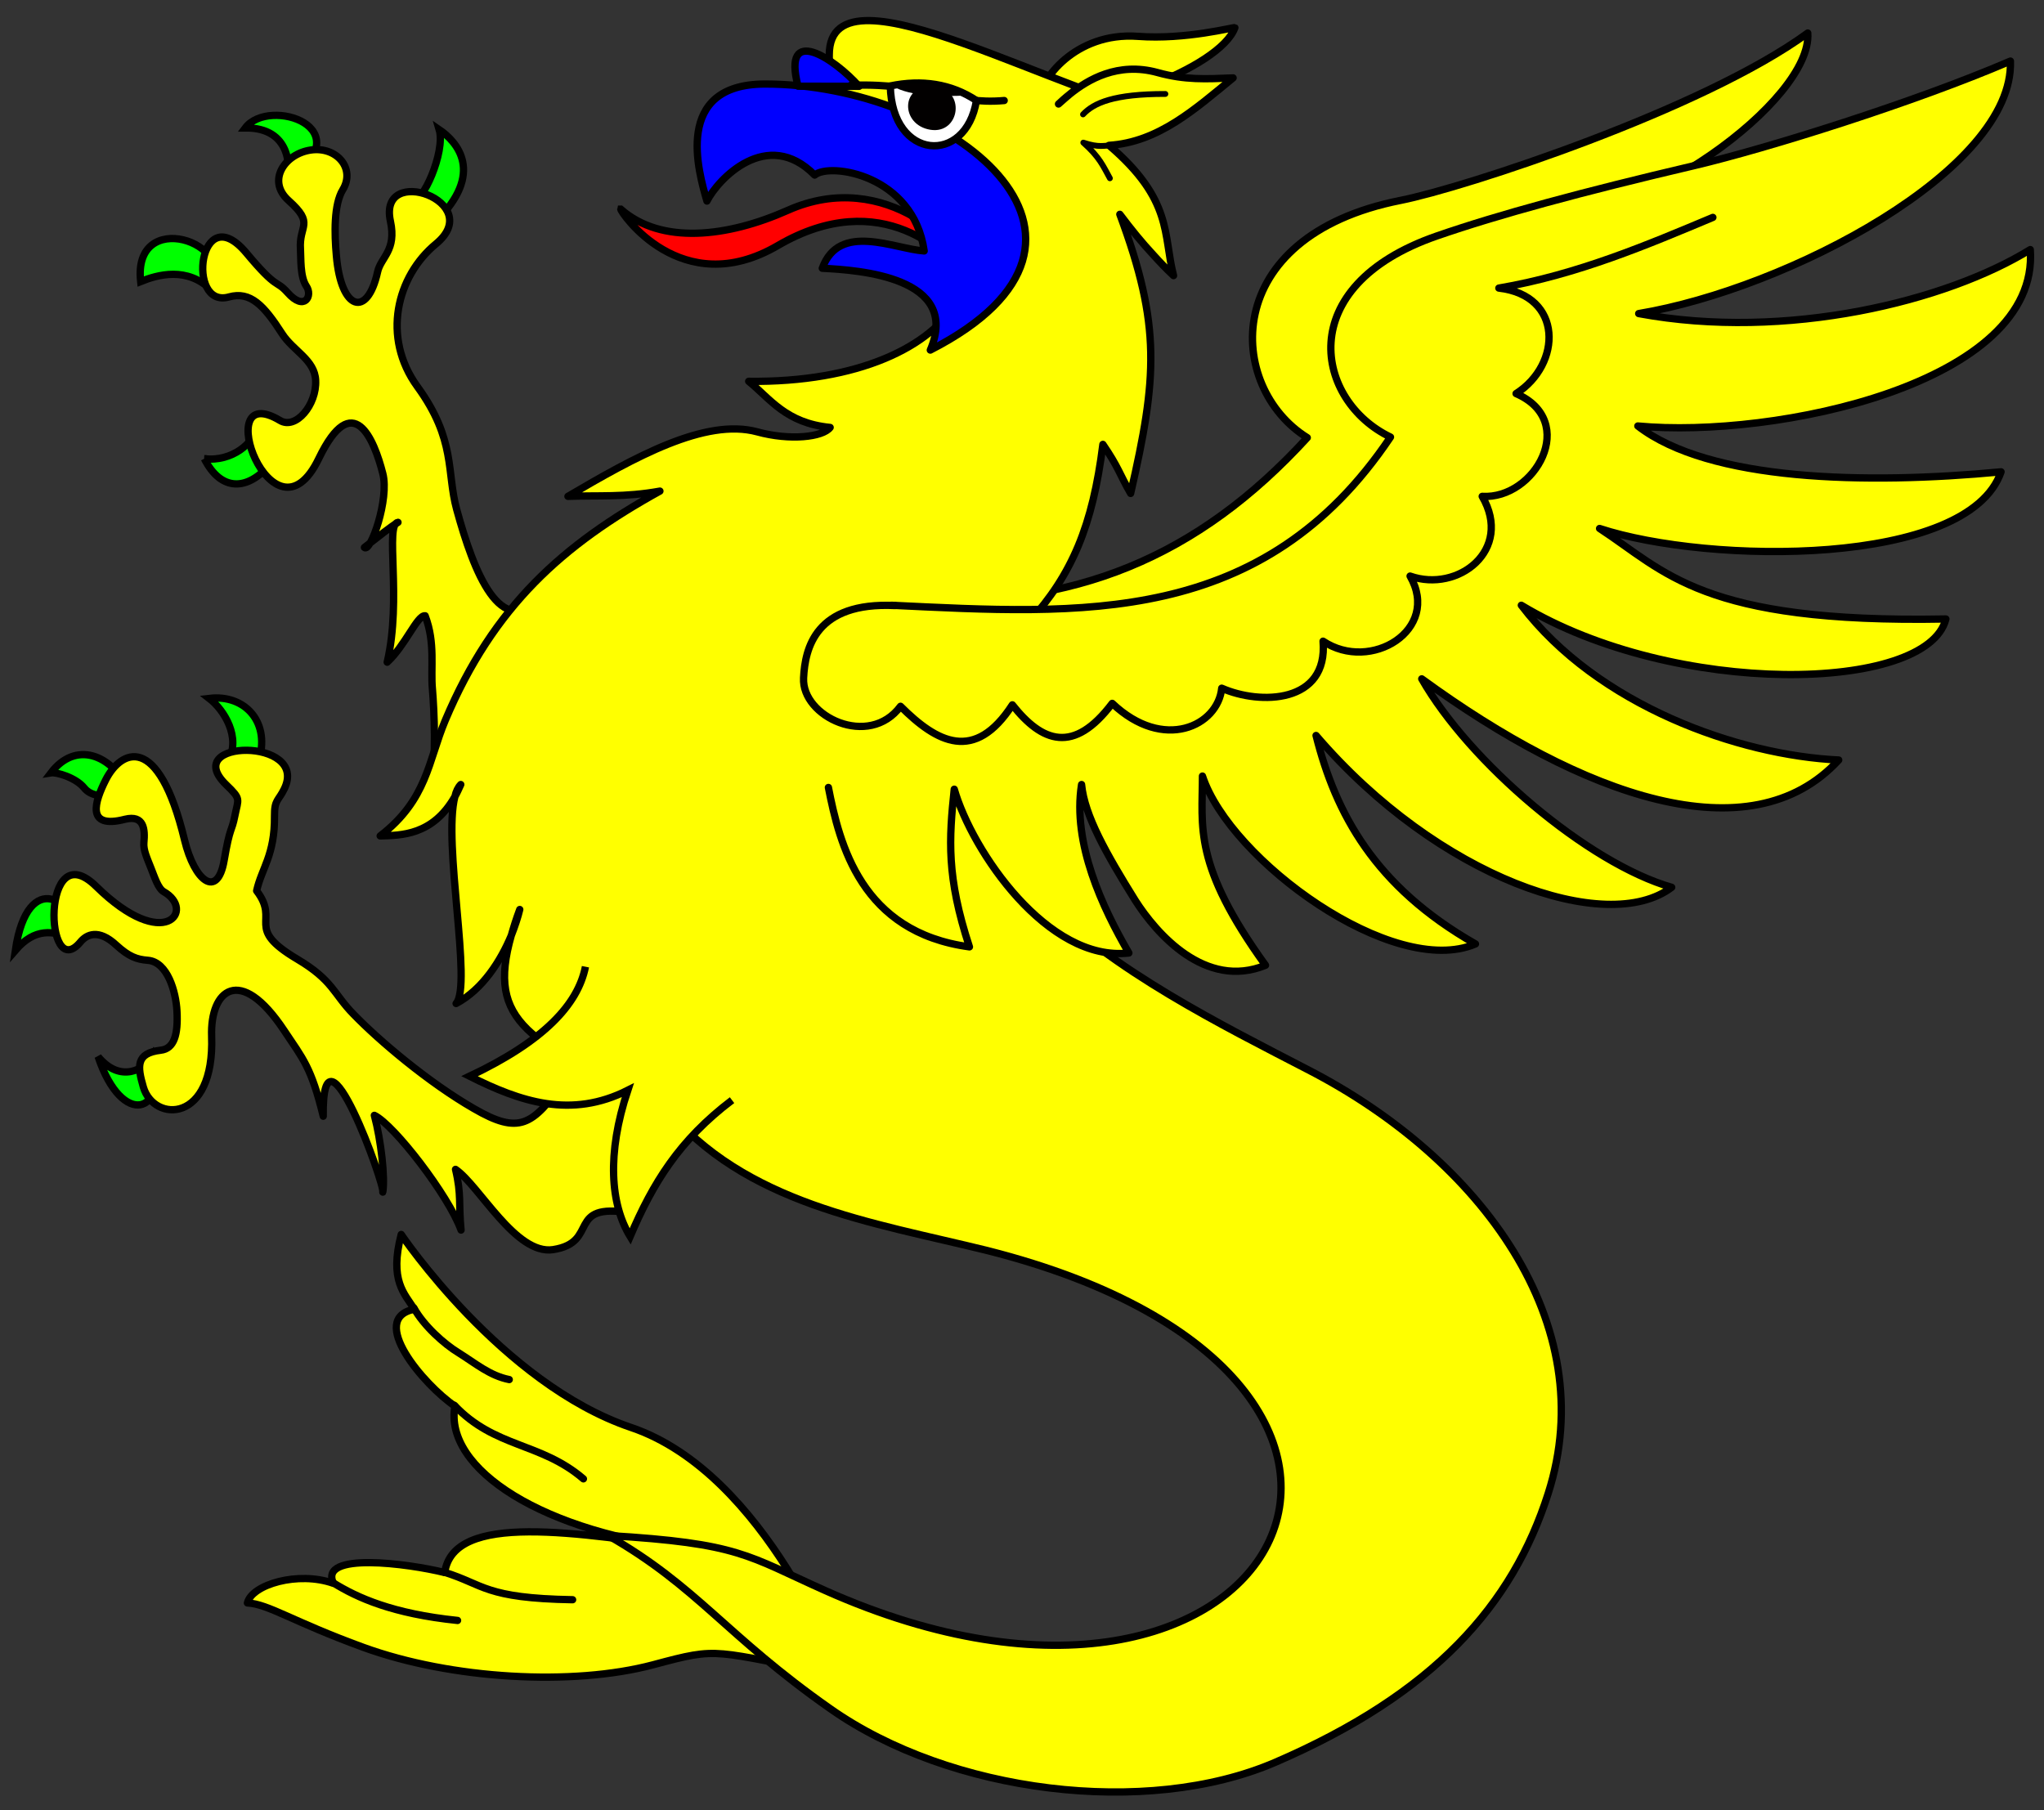 <?xml version="1.0" encoding="UTF-8" standalone="no"?>
<!-- Created with Inkscape (http://www.inkscape.org/) -->

<svg
   version="1.0"
   width="700"
   height="620"
   id="svg2361"
   xmlns="http://www.w3.org/2000/svg"
   xmlns:svg="http://www.w3.org/2000/svg"
   xmlns:rdf="http://www.w3.org/1999/02/22-rdf-syntax-ns#"
   xmlns:cc="http://creativecommons.org/ns#"
   xmlns:dc="http://purl.org/dc/elements/1.1/">
  <rect width="100%" height="100%" fill="#333333" stroke="none"/>

  <g
     id="g2968">
    <path
       d="M 356.3,33.61 C 356,27.77 368.1,10.87 389.7,12.45 406.2,13.67 422.6,9.208 422.9,9.48 418,23.28 372.2,40.6 356.3,33.61 z"
       id="path3582"
       style="fill:#ffff00;fill-rule:evenodd;stroke:#000000;stroke-width:2.5;stroke-linecap:round;stroke-linejoin:round" />
    <path
       d="m 311.6,205.4 c 56,3.1 98.6,-14.5 136.1,-55.5 C 420,132.7 417.1,81 479.7,68.62 501.5,64.31 583.3,37.5 619.1,11.31 620.7,34.44 560.5,78.1 524.8,74.68 570.8,159.7 361.9,294.4 311.6,205.4 z"
       id="path3551"
       style="fill:#ffff00;fill-rule:evenodd;stroke:#000000;stroke-width:2.5;stroke-linecap:round;stroke-linejoin:round" />
    <g
       id="tongued"
       style="fill:#ff0000">
      <path
         d="m 212.6,71.65 c -0.2,0.76 20.6,31.85 53.8,12.44 35.4,-20.67 59,2.8 64.8,12.06 -0.1,-11.08 -27.9,-39.07 -61.4,-24.12 -20.8,9.26 -43.4,11.8 -57.2,-0.38 z"
         id="path3011"
         style="fill-rule:evenodd;stroke:#000000;stroke-width:2.5" />
    </g>
    <g
       id="armed">
      <path
         d="m 69.98,157.1 c 5.59,11.1 14.67,11.4 22.92,1.5 -1.99,-4 -6.9,-7.9 -5.38,-11.9 -0.29,4.7 -7.97,11.6 -17.54,10.4 z M 48.17,96.43 C 45.34,71.15 81.74,82.6 72.48,99.49 64.19,91.11 53.84,94.13 48.17,96.43 z M 83.99,43.82 c 8.1,-10.83 40.91,-0.05 14.1,18.55 1.56,-4.66 1.64,-18.74 -14.1,-18.55 z m 57.71,24.22 c 2.6,2.23 11,-15.91 8.7,-23.67 6.1,4.15 15.8,14.83 -1.2,31.55 l -7.5,-7.88 z M 78.14,260.6 c 4.44,-8 -1.31,-17.4 -6.49,-21.4 12.47,-1.5 21.26,8.5 16.79,21.8 l -10.3,-0.4 z m -60.69,4.1 c 1.86,-0.3 8.54,1.6 11.42,5.2 3.99,5 15.49,2.1 15.77,1.4 -6.54,-13.4 -18.89,-17.5 -27.19,-6.6 z m -12.2,60.8 c 6.69,-7.8 13.07,-6.8 19.39,-4 2.47,-12.6 -15.13,-24.9 -19.39,4 z m 28.35,36.4 c 8.29,24.8 24.01,19.2 18.65,-0.2 -2.51,4.5 -10.98,9.5 -18.65,0.2 z"
         id="path3025"
         style="fill:#00ff00;fill-rule:evenodd;stroke:#000000;stroke-width:2.5;stroke-linecap:round" />
    </g>
    <path
       d="m 185.7,204.5 c -14.3,15.1 -23.4,-8.5 -29.3,-30 -3.5,-12.8 -0.2,-23.8 -13.4,-42 -12.4,-17 -7.1,-37.93 6.3,-48.97 17.5,-14.42 -19.9,-27.74 -15.6,-7.79 2.2,10.12 -3.3,12.33 -4.4,17.44 -3.5,15.82 -12.5,13.22 -14.1,-5.56 -0.7,-7.63 -0.9,-17.59 2.2,-22.65 4.4,-7.26 -2.1,-14.89 -11,-13.58 -8.83,1.3 -15.19,10.47 -7.56,17.3 9.06,8.12 3.46,8.28 4.06,16.7 0.2,2.78 -0.2,9.3 2,12.6 2.3,3.31 -0.6,8.81 -6.43,2.21 -4.1,-4.58 -3.28,-0.59 -14.06,-13.51 -16.24,-19.46 -20.83,19.21 -5.99,15.01 7.32,-2.03 11.96,2.9 18.19,12.6 3.79,5.9 11.19,8.9 11.49,16 0.4,8.3 -6.8,17 -12.23,13.7 -24.45,-14.6 -2.37,45.7 13.33,13 11.7,-24.2 18.9,-6.6 21.9,5.2 2.3,8.8 -4.3,27.3 -6.3,25.3 4.6,-3.6 8.9,-7 11.5,-8.6 -4.6,0.6 1.4,26.2 -3.7,47.9 6.3,-5.8 10.3,-16.2 13,-15.9 3.6,9.4 1.8,18 2.5,25.2 0.6,7.2 1.4,24.3 -0.6,32.7 l 38.2,-64.3 z m 7.4,166 c -10.7,15 -15.3,18.2 -30.8,9.2 -15.5,-8.9 -32.5,-23.3 -41.2,-32.3 -6.9,-7 -7,-11.6 -19.3,-18.9 -18.36,-10.9 -5.72,-12.7 -13.91,-23.4 1.65,-7.6 6.25,-12.2 6.12,-25.6 -0.05,-5.7 1.31,-5.1 3.34,-9.3 8.65,-17.7 -36.11,-17.1 -19.86,-1.4 5.21,5 4.12,4.7 2.97,10.5 -1.17,6 -1.61,3.2 -3.7,15.4 -2.28,13.3 -10.16,7.1 -13.56,-7 -9,-37.3 -21.83,-30.8 -26.99,-20.6 -3.73,7.4 -6.96,17 6.58,13.5 6.6,-1.6 6.91,3.5 6.49,8 -0.23,2.6 1.1,5.3 2.46,8.8 1.24,3.1 2.42,6.9 4.32,8 11.02,6.2 0.43,21.3 -23.11,-1.8 -18.9,-18.6 -17.72,33.9 -5.38,19 2.07,-2.5 6.12,-4.6 12.25,1.1 4.38,4 7.05,4.9 10.76,5.2 6.88,0.5 9.68,11 10.02,17.3 0.46,8.2 -0.98,13 -5.56,13.5 -8.52,1 -8.02,5.5 -5.95,12.6 3.56,12.2 24.47,12.6 23.39,-17.4 -0.56,-15.8 9.71,-24.8 24.87,-1.9 6.45,9.7 9.25,12.5 13.35,29.3 -0.5,-37.1 21.4,24.4 20.4,26 0.8,-5.1 -0.6,-17.7 -2.9,-26.3 6.7,3.2 25.4,27.4 29.7,39.3 -0.9,-9.1 0.2,-11.9 -1.9,-20.8 8.2,5.6 20.6,29.4 33.4,27.5 16.1,-2.5 4.2,-16.2 26.4,-12.6 24.3,-48.9 16,-75 -22.7,-44.9 z"
       id="path3580"
       style="fill:#ffff00;fill-rule:evenodd;stroke:#000000;stroke-width:2.5;stroke-linecap:round;stroke-linejoin:round" />
    <path
       d="m 288,573.7 c 0,0 -25.4,-69.1 -71.9,-84.8 -44.3,-15 -78.7,-66.1 -78.7,-66.1 -4.1,15.8 1.1,20.2 4.5,25.6 -16.1,3.2 3.2,25.9 13.9,33.2 -3.9,21.3 29.9,43.8 83,49.2 -41.7,-6 -83.5,-13 -86.5,7.8 -12.5,-3.1 -43.3,-7.2 -38.1,3.7 -12.1,-4.3 -27.97,0.4 -29.47,6.7 7.27,0.4 15.27,6.3 39.67,15.2 30.2,11 71.7,13.3 99.2,6 23.8,-6.4 19.2,-4.7 64.4,3.5 z"
       id="path3212"
       style="fill:#ffff00;fill-rule:evenodd;stroke:#000000;stroke-width:2.5;stroke-linecap:round;stroke-linejoin:round" />
    <path
       d="m 152.2,538.5 c 13.6,4.2 13.8,8.9 43.9,9.4 m -82,-5.8 c 8.2,5.1 20.3,10.6 42.6,12.9 m -1.1,-73.7 c 13.9,14.7 29.5,12.6 44.2,25.2 m -58.1,-58.6 c 3.4,6.2 10.5,12.5 15.3,15.4 5.9,3.7 10.8,7.9 17.4,9.2"
       id="path3210"
       style="fill:none;stroke:#000000;stroke-width:2.5;stroke-linecap:round;stroke-linejoin:round" />
    <path
       d="M 338.1,428.3 C 298.4,418.5 255,412.5 227.5,378.8 181,356.9 166.6,350.3 175.1,320.4 c 1.3,-3.3 2.3,-6.4 2.9,-8.9 -1.2,3.2 -2.1,6.1 -2.9,8.9 -3.6,8.6 -9.8,18.5 -18.9,23.3 5.6,-6.2 -4.6,-54.9 -0.4,-70.9 0.7,-1.2 1.3,-2.6 2,-4.1 -0.9,0.9 -1.6,2.3 -2,4.1 -7.6,13.4 -18.5,13.3 -25.6,13.5 16.2,-12.5 16.4,-25.6 22.3,-39.6 16.6,-39.3 40.4,-60.2 73.5,-78.5 -12.1,2.2 -21.2,1.4 -31.5,1.8 22.8,-13.4 47,-26.9 64.8,-22.1 11.3,3.1 22.5,1.8 25,-1.5 -15.2,-1.5 -20.5,-9.8 -27.9,-15.8 75,0.9 100.9,-49.16 44.7,-78.2 C 282.5,42.82 284,31.96 284,18.81 c 0,-8.69 5.3,-11.9 13.9,-11.754 16.4,0.281 44.8,12.804 71.4,22.814 0,0 -1,0.76 -2.8,2.28 -1.7,1.34 -3.1,2.6 -4,3.47 1.7,-1.49 2.9,-2.58 4,-3.47 6,-4.81 16.3,-11.05 29.9,-7.31 9.5,2.64 16.6,2.22 25.9,1.84 -12.9,10.55 -25.5,22.01 -42.5,23.1 21.9,18.71 18.5,30.53 22.1,44.62 -2.6,-2.42 -4.8,-4.76 -7,-7.19 -3.9,-4.2 -7.5,-8.61 -11.4,-13.81 14.2,38.2 12.8,55.9 3.7,95.6 -3.9,-6.8 -4.1,-8.9 -9.5,-16.8 -3.5,27.9 -10.6,44.6 -25.2,60.7 -60.2,76.7 38.5,123.9 95.1,153.3 59.8,30.7 101.2,87.2 82.6,145.3 -12.2,38.2 -39,68.6 -93.5,92.1 -44.1,19 -111.4,10.5 -152.4,-18.4 -35.8,-25.1 -45.3,-41.7 -76.1,-59.3 45.3,2.7 47.6,6.9 74.5,18.9 155.1,69.1 230,-72.3 55.4,-116.5"
       id="path3080"
       style="fill:#ffff00;fill-rule:evenodd;stroke:#000000;stroke-width:2.5;stroke-linecap:round;stroke-linejoin:round" />
    <path
       d="m 200.5,331.1 c -2.6,13 -14.3,25.5 -39.7,37.5 17.5,8.8 34.8,14.6 54.2,4.8 -7.3,21.9 -5.9,39.1 0.8,50.1 7.8,-18.3 16.8,-33 34.9,-46.7"
       id="path3015"
       style="fill:#ffff00;fill-rule:evenodd;stroke:#000000;stroke-width:2.5" />
    <g
       id="beaked"
       style="fill:#0000ff">
      <path
         d="m 242.1,68.87 c -2.8,-9.68 -11.8,-40.06 19.9,-40.09 63,-0.05 131.3,52.9 56.6,91.12 10.6,-25.03 -24.5,-27.4 -37,-28.02 5.8,-15.95 24.7,-6.6 34.9,-5.93 C 312.8,59.76 284.1,55.59 279,59.96 262.7,43.42 245.8,61.48 242.1,68.87 z"
         id="path3007"
         style="fill-rule:evenodd;stroke:#000000;stroke-width:2.5;stroke-linecap:round;stroke-linejoin:round" />
      <path
         d="m 273.3,29.52 20.9,0.05 C 285.8,20.1 267.7,7.988 273.3,29.52 z"
         id="path3009"
         style="fill-rule:evenodd;stroke:#000000;stroke-width:2.5;stroke-linecap:round;stroke-linejoin:round" />
    </g>
    <path
       d="m 305.3,207.3 c 65,3.1 127.2,7.5 170.9,-57.6 -25.5,-12.2 -34.1,-51.58 15.9,-68.89 21,-7.28 49.6,-15.04 88.2,-24.1 24.9,-5.87 75.3,-21.64 108.2,-35.79 1.3,37.15 -76.1,77.96 -127.3,86.48 50.7,9.4 105.6,-4.3 134.1,-21.92 3.4,45.92 -87.5,64.82 -134.4,60.42 24.4,18.9 78.1,20.1 124.4,15.7 -11.3,32.7 -100.1,31.7 -137.5,19.4 22.4,14.6 34.9,32.6 118.6,31 -6.4,25.3 -92.9,27 -145.4,-4.7 26.2,34.4 74.5,51.4 108.7,53 -30.3,33 -87.9,12.3 -142.8,-27.8 16.2,28.5 56.9,63.2 85.6,71.4 -22.1,16.8 -80,-3.2 -121.8,-52 6.7,26.6 20,51.7 54.6,71.4 -28.1,12 -84,-28.6 -93.5,-57.5 0,17.5 -3.3,30.3 21.6,64.8 -20.6,8.4 -37.4,-10.9 -44.6,-22.2 -9.9,-15.9 -17.4,-29.1 -18.4,-39.7 -3.2,20.2 7.2,42.2 16.2,57.7 -27.7,3.2 -53.7,-34.8 -59.8,-56.1 -1.8,17 -2.7,30 5.2,54 -37.1,-5 -44.5,-35.2 -48.3,-54.6"
       id="path3556"
       style="fill:#ffff00;fill-rule:evenodd;stroke:#000000;stroke-width:2.5;stroke-linecap:round;stroke-linejoin:round" />
    <path
       d="m 306.5,207.4 c -27.2,-1.3 -30.8,14.6 -31.3,24.8 -0.7,13.2 22.4,24.3 33.2,9.7 12.5,12.5 25.4,19.4 38.3,-0.5 10.2,12.9 21,17 34.2,-0.5 17.6,16.7 36.2,7.7 37.5,-5.2 13.1,5.8 36.5,5.3 34.7,-16.1 16.3,10.9 40.4,-3.9 29.8,-22.3 16.4,5.8 35.4,-8.9 24.7,-27.3 18.1,1.1 33.2,-25.8 11.6,-35.2 15.7,-10 16.2,-33.6 -5.9,-36.13 27,-4.59 51.3,-15 73.3,-24.21"
       id="path3558"
       style="fill:none;stroke:#000000;stroke-width:2.5;stroke-linecap:round;stroke-linejoin:round" />
    <path
       d="m 370.9,39.18 c 3.7,-3.95 10.6,-7.02 28.2,-7"
       id="path3096"
       style="fill:none;stroke:#000000;stroke-width:2;stroke-linecap:round;stroke-linejoin:round" />
    <path
       d="m 380.1,61.06 c -2.3,-4.14 -3.5,-7.25 -9.1,-12.21 5.5,1.84 7.2,0.9 9.9,0.96"
       id="path3098"
       style="fill:none;stroke:#000000;stroke-width:2;stroke-linecap:round;stroke-linejoin:round" />
    <path
       d="m 291.4,29.18 c 27.1,-0.75 34.9,6.83 52.5,5.25"
       id="path3090"
       style="fill:none;stroke:#000000;stroke-width:2.5;stroke-linecap:round;stroke-linejoin:round" />
    <path
       d="m 304.9,29.43 c 10.7,-2.22 20.8,-0.8 29.5,5 -3.6,22.25 -29,20.51 -29.5,-5 z"
       id="path3088"
       style="fill:#ffffff;fill-rule:evenodd;stroke:#000000;stroke-width:2.5;stroke-linecap:round;stroke-linejoin:round" />
    <path
       d="m 319.9,29.6 c 11.1,0.95 8.9,16.5 -1.3,14.84 -10.4,-1.69 -10.3,-15.84 1.3,-14.84 z"
       id="path3092"
       style="fill:#020000;fill-rule:evenodd" />
    <path
       d="m 305.9,29.62 c 6,3.35 16,3.56 25.5,3.06 -8,-3.03 -16.1,-5.6 -25.5,-3.06 z"
       id="path3094"
       style="fill:#020000;fill-rule:evenodd" />
    <rect
       width="116.818"
       height="58.955"
       x="258.746"
       y="-35.052"
       id="crowned"
       style="fill:none" />
  </g>
  <rect
     style="fill:none;fill-rule:evenodd;stroke-linecap:square;stroke-miterlimit:3"
     id="crowned-1"
     width="125.57"
     height="67.972"
     x="267.2"
     y="-167.06"
     transform="rotate(22.192)" />
</svg>
